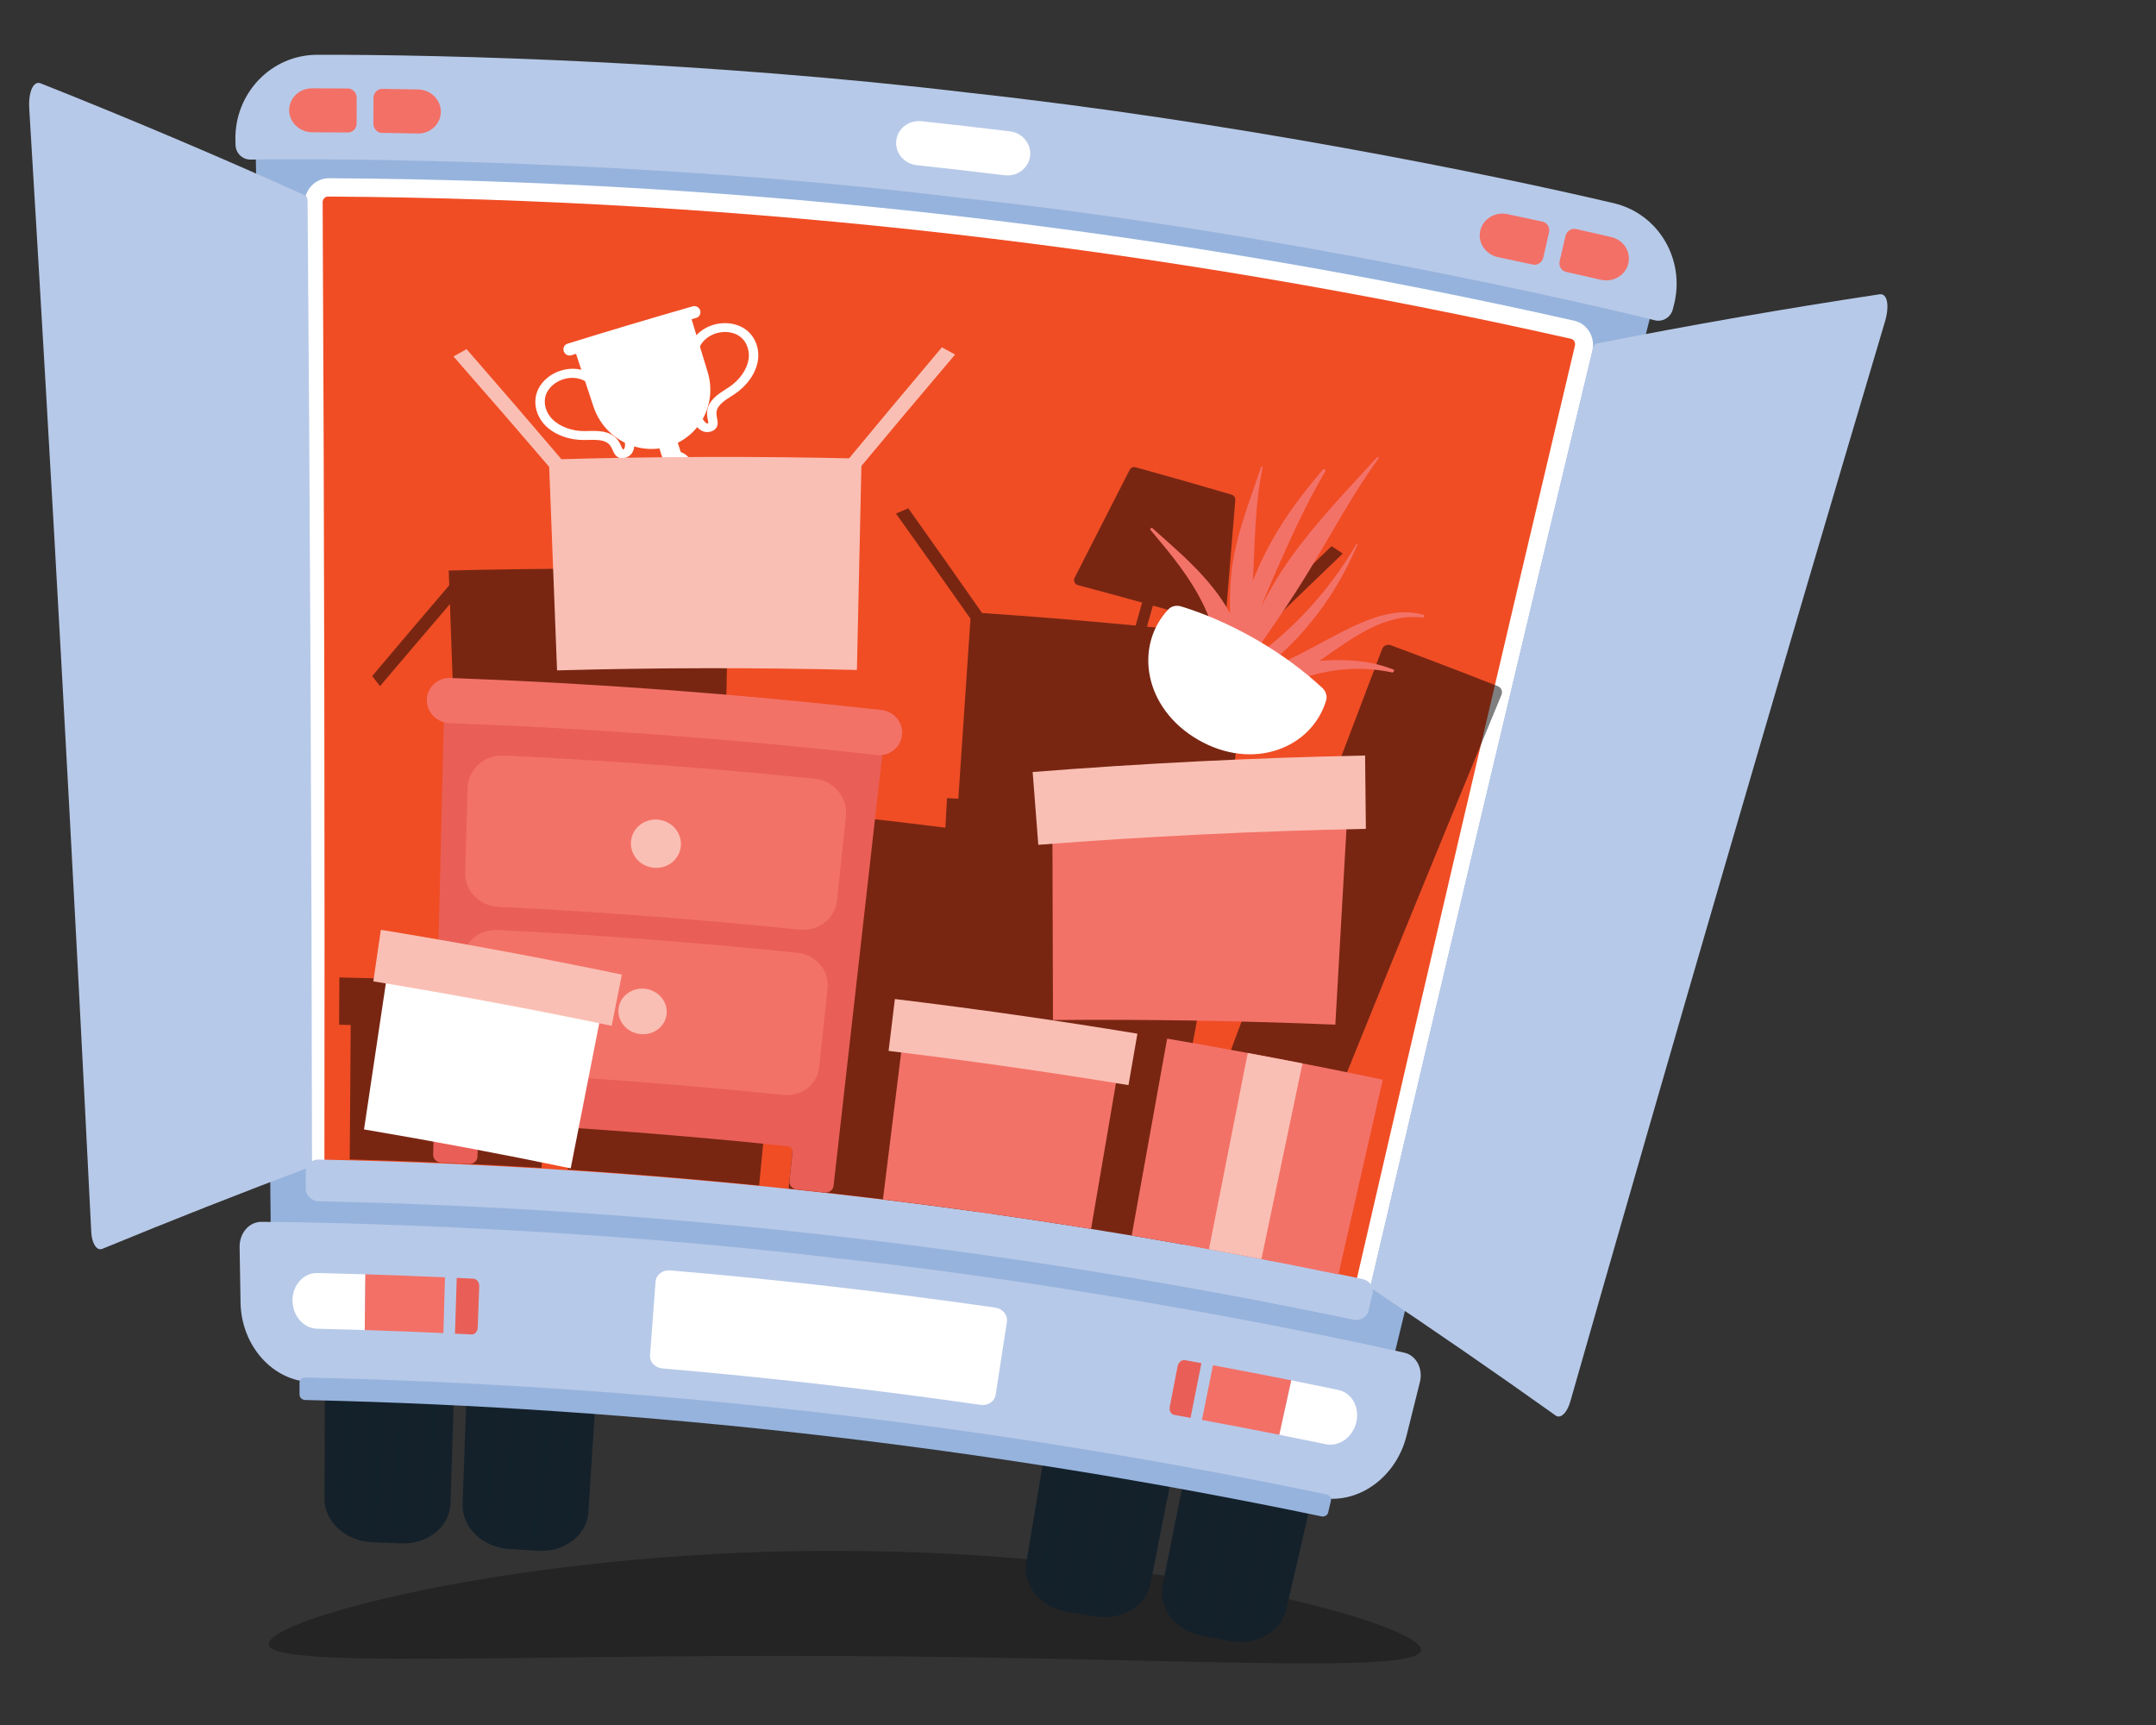<svg xmlns="http://www.w3.org/2000/svg" xmlns:xlink="http://www.w3.org/1999/xlink" id="Layer_1" x="0px" y="0px" width="1000px" height="800px" viewBox="0 0 1000 800" style="enable-background:new 0 0 1000 800;" xml:space="preserve">
<rect x="0" y="0" width="1000" height="800" fill="#333333" stroke="none"/>
<g>
	<g style="opacity:0.3;">
		<path style="fill:#010101;" d="M657.944,762.875c14.345,14.992-104.122,5.839-266.103,5.145    c-161.977-0.96-280.529,6.983-266.034-7.863c14.305-14.229,133.077-42.015,266.285-40.861    C525.303,719.505,643.785,748.498,657.944,762.875z"></path>
	</g>
	<g>
		<g>
			<g>
				<path style="fill:#14212B;" d="M557.396,758.506c4.322,0.817,8.646,1.646,12.968,2.488c12.111,2.355,23.852-4.093,26.271-14.609      c7.736-33.71,15.497-67.411,23.28-101.098c2.673-11.548-5.646-23.213-18.634-25.807c-4.629-0.925-9.265-1.833-13.898-2.737      c-13-2.521-25.466,5.069-27.796,16.716c-6.8,33.952-13.586,67.904-20.354,101.867      C537.125,745.927,545.273,756.212,557.396,758.506z"></path>
				<g style="opacity:0.75;">
					<path style="opacity:0.5;fill:#14212B;" d="M548.104,745.595c-0.25-0.046-0.503-0.09-0.753-0.138       c-1.418-0.262-2.368-1.47-2.119-2.702c7.756-38.201,15.53-76.39,23.332-114.571c0.278-1.357,1.721-2.227,3.226-1.943       c0.268,0.05,0.533,0.1,0.8,0.149c1.505,0.284,2.495,1.615,2.215,2.968c-7.914,38.153-15.804,76.319-23.67,114.489       C550.879,745.075,549.525,745.858,548.104,745.595z"></path>
					<path style="opacity:0.5;fill:#14212B;" d="M559.118,754.011c-0.251-0.046-0.501-0.096-0.749-0.14       c-1.415-0.272-2.354-1.476-2.098-2.698c8.887-42.445,17.805-84.874,26.752-127.294c0.285-1.357,1.743-2.23,3.249-1.936       c0.269,0.05,0.534,0.104,0.802,0.156c1.509,0.291,2.495,1.634,2.203,2.993c-9.077,42.385-18.116,84.782-27.131,127.194       C561.887,753.51,560.532,754.28,559.118,754.011z"></path>
					<path style="opacity:0.5;fill:#14212B;" d="M571.374,756.367c-0.25-0.05-0.499-0.098-0.748-0.147       c-1.415-0.274-2.348-1.484-2.082-2.702c9.146-42.377,18.326-84.739,27.54-127.087c0.297-1.356,1.757-2.218,3.266-1.918       c0.265,0.052,0.53,0.105,0.799,0.16c1.507,0.301,2.485,1.646,2.186,3.003c-9.339,42.313-18.646,84.64-27.918,126.985       C574.148,755.881,572.788,756.646,571.374,756.367z"></path>
					<path style="opacity:0.5;fill:#14212B;" d="M584.985,752.696c-0.252-0.052-0.502-0.104-0.751-0.151       c-1.416-0.28-2.344-1.503-2.073-2.727c8.459-38.021,16.945-76.026,25.461-114.02c0.301-1.347,1.763-2.197,3.264-1.89       c0.266,0.057,0.533,0.11,0.796,0.167c1.502,0.305,2.47,1.648,2.163,2.995c-8.628,37.962-17.226,75.937-25.796,113.925       C587.772,752.217,586.401,752.978,584.985,752.696z"></path>
				</g>
			</g>
			<g>
				<path style="fill:#14212B;" d="M494.871,747.463c4.341,0.711,8.681,1.433,13.019,2.168c12.159,2.054,23.678-4.703,25.763-15.307      c6.673-33.985,13.362-67.965,20.068-101.938c2.305-11.646-6.364-23.115-19.411-25.366c-4.651-0.804-9.303-1.594-13.958-2.369      c-13.053-2.183-25.256,5.751-27.214,17.48c-5.717,34.188-11.422,68.377-17.117,102.568      C474.247,735.372,482.7,745.466,494.871,747.463z"></path>
				<g style="opacity:0.75;">
					<path style="opacity:0.5;fill:#14212B;" d="M485.196,734.762c-0.251-0.04-0.505-0.082-0.758-0.119       c-1.424-0.229-2.407-1.415-2.199-2.654c6.552-38.465,13.115-76.924,19.69-115.378c0.235-1.366,1.649-2.278,3.159-2.035       c0.269,0.046,0.535,0.089,0.804,0.129c1.51,0.245,2.541,1.553,2.305,2.918c-6.693,38.43-13.37,76.868-20.033,115.313       C487.949,734.169,486.621,734.99,485.196,734.762z"></path>
					<path style="opacity:0.5;fill:#14212B;" d="M496.451,742.917c-0.252-0.043-0.502-0.083-0.753-0.124       c-1.422-0.233-2.396-1.418-2.178-2.65c7.55-42.747,15.116-85.489,22.707-128.228c0.245-1.372,1.67-2.28,3.185-2.027       c0.27,0.044,0.536,0.09,0.805,0.134c1.514,0.253,2.541,1.571,2.292,2.94c-7.719,42.71-15.411,85.428-23.088,128.151       C499.201,742.346,497.871,743.15,496.451,742.917z"></path>
					<path style="opacity:0.5;fill:#14212B;" d="M508.757,744.969c-0.252-0.041-0.502-0.083-0.754-0.127       c-1.421-0.241-2.387-1.428-2.161-2.656c7.811-42.694,15.646-85.383,23.502-128.062c0.252-1.372,1.684-2.271,3.196-2.01       c0.27,0.044,0.536,0.089,0.805,0.137c1.514,0.263,2.53,1.584,2.275,2.952c-7.985,42.651-15.945,85.313-23.883,127.98       C511.508,744.41,510.174,745.208,508.757,744.969z"></path>
					<path style="opacity:0.5;fill:#14212B;" d="M522.227,740.942c-0.255-0.043-0.504-0.087-0.759-0.131       c-1.419-0.245-2.383-1.446-2.15-2.679c7.26-38.315,14.537-76.627,21.835-114.926c0.26-1.359,1.694-2.249,3.198-1.982       c0.268,0.048,0.535,0.096,0.803,0.144c1.506,0.264,2.515,1.588,2.252,2.945c-7.415,38.277-14.805,76.56-22.178,114.85       C524.989,740.394,523.647,741.19,522.227,740.942z"></path>
				</g>
			</g>
		</g>
		<g>
			<g>
				<path style="fill:#14212B;" d="M236.194,718.374c4.392,0.271,8.782,0.553,13.171,0.844c12.305,0.821,22.833-7.094,23.53-17.886      c2.225-34.593,4.438-69.186,6.642-103.777c0.761-11.864-9.321-22.367-22.531-23.207c-4.708-0.3-9.418-0.586-14.132-0.86      c-13.214-0.773-24.263,8.428-24.665,20.297c-1.191,34.609-2.399,69.219-3.625,103.832      C214.205,708.418,223.885,717.613,236.194,718.374z"></path>
				<g style="opacity:0.75;">
					<path style="opacity:0.5;fill:#14212B;" d="M224.974,706.701c-0.254-0.013-0.51-0.027-0.765-0.044       c-1.44-0.081-2.567-1.159-2.519-2.415c1.524-38.966,3.024-77.928,4.505-116.887c0.053-1.381,1.334-2.44,2.862-2.359       c0.271,0.015,0.542,0.031,0.812,0.046c1.53,0.081,2.721,1.271,2.665,2.654c-1.599,38.961-3.216,77.921-4.856,116.885       C227.624,705.835,226.415,706.784,224.974,706.701z"></path>
					<path style="opacity:0.5;fill:#14212B;" d="M237.173,713.683c-0.254-0.012-0.507-0.028-0.763-0.043       c-1.436-0.09-2.553-1.171-2.497-2.418c1.967-43.357,3.909-86.709,5.827-130.061c0.061-1.391,1.354-2.451,2.886-2.361       c0.272,0.017,0.544,0.031,0.814,0.048c1.536,0.092,2.723,1.293,2.657,2.684c-2.047,43.352-4.12,86.703-6.216,130.057       C239.822,712.837,238.609,713.772,237.173,713.683z"></path>
					<path style="opacity:0.5;fill:#14212B;" d="M249.624,714.483c-0.255-0.017-0.51-0.033-0.763-0.05       c-1.435-0.096-2.545-1.181-2.482-2.43c2.234-43.35,4.45-86.701,6.641-130.049c0.071-1.389,1.368-2.44,2.902-2.345       c0.271,0.019,0.542,0.035,0.812,0.052c1.534,0.1,2.716,1.308,2.641,2.698c-2.322,43.346-4.666,86.692-7.03,130.04       C252.275,713.647,251.056,714.579,249.624,714.483z"></path>
					<path style="opacity:0.5;fill:#14212B;" d="M262.438,709.102c-0.256-0.019-0.508-0.035-0.763-0.056       c-1.44-0.1-2.548-1.199-2.476-2.453c2.25-38.949,4.483-77.902,6.697-116.85c0.081-1.384,1.383-2.422,2.908-2.317       c0.272,0.021,0.542,0.037,0.812,0.056c1.528,0.108,2.696,1.313,2.615,2.698c-2.335,38.945-4.685,77.891-7.048,116.84       C265.104,708.274,263.878,709.202,262.438,709.102z"></path>
				</g>
			</g>
			<g>
				<path style="fill:#14212B;" d="M172.774,715.257c4.399,0.159,8.795,0.334,13.193,0.52c12.326,0.518,22.599-7.647,22.955-18.449      c1.129-34.615,2.236-69.223,3.33-103.832c0.376-11.873-10.035-22.097-23.27-22.592c-4.718-0.177-9.438-0.339-14.155-0.492      c-13.238-0.422-23.99,9.043-24.012,20.903c-0.076,34.576-0.177,69.156-0.304,103.745      C150.475,705.852,160.445,714.801,172.774,715.257z"></path>
				<g style="opacity:0.75;">
					<path style="opacity:0.5;fill:#14212B;" d="M161.187,703.874c-0.256-0.006-0.511-0.014-0.767-0.022       c-1.444-0.046-2.606-1.098-2.597-2.351c0.288-38.941,0.545-77.878,0.771-116.811c0.008-1.382,1.256-2.47,2.787-2.43       c0.271,0.008,0.542,0.017,0.813,0.022c1.531,0.044,2.763,1.203,2.75,2.584c-0.344,38.935-0.718,77.876-1.121,116.825       C163.808,702.945,162.629,703.922,161.187,703.874z"></path>
					<path style="opacity:0.5;fill:#14212B;" d="M173.603,710.549c-0.254-0.011-0.508-0.019-0.763-0.029       c-1.438-0.054-2.59-1.105-2.573-2.353c0.594-43.344,1.15-86.681,1.672-130.014c0.017-1.389,1.277-2.479,2.812-2.43       c0.271,0.008,0.544,0.019,0.816,0.027c1.535,0.048,2.765,1.22,2.743,2.61c-0.654,43.335-1.342,86.676-2.063,130.023       C176.224,709.632,175.042,710.603,173.603,710.549z"></path>
					<path style="opacity:0.5;fill:#14212B;" d="M186.074,711.039c-0.255-0.011-0.507-0.022-0.763-0.031       c-1.438-0.061-2.584-1.118-2.558-2.367c0.863-43.35,1.691-86.697,2.487-130.036c0.024-1.391,1.291-2.474,2.825-2.415       c0.272,0.01,0.545,0.019,0.816,0.029c1.536,0.056,2.755,1.236,2.727,2.625c-0.929,43.343-1.888,86.692-2.879,130.048       C188.701,710.137,187.512,711.1,186.074,711.039z"></path>
					<path style="opacity:0.5;fill:#14212B;" d="M198.717,705.348c-0.255-0.012-0.511-0.024-0.769-0.037       c-1.44-0.064-2.582-1.135-2.55-2.391c1.016-38.961,2.004-77.921,2.968-116.874c0.034-1.381,1.303-2.455,2.833-2.389       c0.269,0.011,0.542,0.025,0.812,0.035c1.53,0.064,2.737,1.241,2.701,2.625c-1.083,38.956-2.188,77.918-3.32,116.882       C201.356,704.452,200.156,705.412,198.717,705.348z"></path>
				</g>
			</g>
		</g>
	</g>
	<g>
		<path style="fill:#96B3DD;" d="M612.317,666.575c-152.088-31.402-306.642-49.095-461.893-52.877    c-13.481-0.333-24.512-10.289-24.634-22.496c-1.708-175.198-4.128-350.208-7.254-525.012    c-0.332-18.09,13.502-33.065,30.904-33.014c200.259,0.617,399.744,23.443,594.962,68.079    c16.963,3.881,27.056,21.595,22.647,39.145c-42.525,169.587-84.415,339.539-125.655,509.827    C638.52,662.092,625.525,669.301,612.317,666.575z"></path>
	</g>
	<path style="fill:#B7C9E8;" d="M651.255,627.306c5.638,1.241,8.894,7.4,7.317,13.712c-2.074,8.307-4.146,16.612-6.219,24.918   c-4.896,19.598-22.959,32.152-40.389,28.54c-153.894-31.982-310.333-49.893-467.474-53.524c-17.846-0.42-32.584-16.7-32.925-36.922   c-0.139-8.562-0.283-17.119-0.428-25.679c-0.11-6.503,4.457-11.771,10.223-11.704c34.649,0.162,151.21,2.914,266.489,16.863   C503.302,595.975,617.47,619.637,651.255,627.306z"></path>
	<path style="fill:#B7C9E8;" d="M748.311,94.19c-58.543-13.775-177.954-37.947-298.62-51.151   C329.159,28.644,207.374,25.218,147.23,25.412c-21.504-0.041-38.518,17.963-38.038,39.568c0.018,0.741,0.033,1.483,0.049,2.224   c0.082,3.797,3.178,6.837,6.944,6.808c32.776-0.579,181.383-0.432,327.947,17.611c146.846,15.531,291.644,48.958,323.443,56.927   c3.66,0.879,7.363-1.381,8.301-5.063c0.186-0.72,0.367-1.439,0.55-2.158C781.775,120.391,769.27,99.009,748.311,94.19z"></path>
	<path style="fill:#FFFFFF;" d="M143.531,541.941c-0.29-149.247-1.06-298.379-2.309-447.38c-0.056-6.589,5.043-11.947,11.39-11.91   c194.357,1.16,387.937,23.312,577.525,66.086c6.192,1.399,9.948,7.769,8.405,14.174c-34.869,144.88-69.307,289.988-103.302,435.317   c-1.08,4.614-6.057,7.477-11.12,6.427c-155.119-32.254-312.81-50.306-471.209-53.943   C147.742,550.595,143.542,546.685,143.531,541.941z"></path>
	<path style="fill:#F04D25;" d="M150.461,551.028c0.219-152.534-0.048-304.954-0.801-457.25c-0.006-1.451,1.128-2.633,2.521-2.625   c193.993,1.185,387.211,23.296,576.453,65.965c1.364,0.308,2.201,1.715,1.865,3.129c-35.132,148.2-69.819,296.625-104.061,445.269   c-0.234,1.017-1.333,1.653-2.453,1.418c-155.2-32.277-312.976-50.34-471.458-53.969   C151.389,552.938,150.459,552.068,150.461,551.028z"></path>
	<g>
		<g>
			<path style="fill:#B7C9E8;" d="M728.31,650.097c47.836-167.532,96.5-334.508,145.964-500.89c2.24-7.52,1.127-13.267-2.479-12.724     c-43.778,6.605-87.632,14.238-131.523,22.893c-0.507,0.1-1.175,1.237-1.485,2.525c-34.731,144.296-69.033,288.819-102.897,433.56     c-0.219,0.934-0.118,1.879,0.229,2.105c28.674,19.125,57.168,38.771,85.46,58.935C723.82,658.102,726.842,655.229,728.31,650.097     z"></path>
		</g>
		<g>
			<path style="fill:#B7C9E8;" d="M13.57,50.439c10.509,173.266,20.095,346.927,28.758,520.946c0.266,5.346,2.57,8.84,5.125,7.788     c32.121-13.231,64.315-25.915,96.57-38.045c0.385-0.142,0.699-1.046,0.699-2.004c-0.211-148.648-0.898-297.185-2.055-445.597     c-0.011-1.33-0.401-2.581-0.875-2.792C100.996,72.363,60.003,54.996,18.846,38.647C15.47,37.309,13.096,42.634,13.57,50.439z"></path>
		</g>
	</g>
	<path style="fill:#B7C9E8;" d="M147.837,557.098c161.3,3.426,321.887,21.809,479.787,54.919c3.236,0.68,6.414-1.142,7.108-4.08   c0.633-2.711,1.27-5.417,1.902-8.123c0.698-2.968-1.382-5.942-4.645-6.628c-159.318-33.529-321.375-52.08-484.149-55.424   c-3.337-0.066-6.034,2.359-6.025,5.408c0.007,2.779,0.014,5.563,0.022,8.343C141.846,554.531,144.532,557.023,147.837,557.098z"></path>
	<g>
		<path style="fill:#96B3DD;" d="M141.623,649.282c158.413,3.535,316.122,21.59,471.229,53.948c1.453,0.301,2.872-0.482,3.171-1.761    c0.435-1.842,0.866-3.684,1.299-5.524c0.302-1.283-0.637-2.573-2.097-2.877c-155.887-32.587-314.397-50.734-473.616-54.223    c-1.491-0.033-2.695,1.013-2.691,2.332c0.005,1.892,0.009,3.781,0.016,5.673C138.935,648.164,140.141,649.249,141.623,649.282z"></path>
	</g>
	<g>
		<g>
			<g>
				<path style="fill:#E95F57;" d="M211.844,592.643c-0.269,8.617-0.542,17.235-0.813,25.853c2.536,0.123,5.069,0.25,7.606,0.379      c1.552,0.076,2.876-1.326,2.941-3.129c0.236-6.418,0.469-12.835,0.702-19.253c0.068-1.831-1.164-3.396-2.735-3.478      C216.977,592.886,214.412,592.761,211.844,592.643z"></path>
			</g>
			<path style="fill:#FFFFFF;" d="M135.674,603.156c0.017,3.561,1.313,6.782,3.386,9.159c2.068,2.349,4.933,3.84,8.085,3.91     c7.346,0.173,14.688,0.374,22.031,0.609c0.099-8.616,0.195-17.231,0.292-25.847c-7.434-0.229-14.87-0.424-22.306-0.591     C140.776,590.257,135.638,596.004,135.674,603.156z"></path>
			<g>
				<path style="fill:#F37067;" d="M169.468,590.988c-0.096,8.615-0.193,17.23-0.292,25.847c12.163,0.384,24.322,0.854,36.475,1.411      c0.25-8.62,0.499-17.237,0.746-25.854C194.092,591.836,181.782,591.368,169.468,590.988z"></path>
			</g>
		</g>
		<g>
			<g>
				<path style="fill:#E95F57;" d="M552.196,657.555c1.682-8.457,3.366-16.917,5.05-25.372c-2.53-0.464-5.059-0.921-7.587-1.376      c-1.548-0.276-3.103,0.969-3.45,2.769c-1.224,6.302-2.443,12.61-3.665,18.914c-0.343,1.769,0.629,3.438,2.157,3.71      C547.204,656.648,549.699,657.1,552.196,657.555z"></path>
			</g>
			<path style="fill:#FFFFFF;" d="M629.073,659.619c0.823-3.476,0.311-6.885-1.185-9.618c-1.498-2.716-4.004-4.734-7.128-5.387     c-7.283-1.52-14.57-3.01-21.863-4.465c-1.853,8.414-3.704,16.825-5.555,25.241c7.204,1.435,14.405,2.896,21.598,4.39     C621.116,671.065,627.432,666.538,629.073,659.619z"></path>
			<g>
				<path style="fill:#F37067;" d="M593.343,665.391c1.851-8.416,3.702-16.827,5.555-25.241      c-12.083-2.413-24.179-4.739-36.291-6.979c-1.705,8.451-3.41,16.902-5.112,25.355      C569.459,660.729,581.407,663.018,593.343,665.391z"></path>
			</g>
		</g>
		<path style="fill:#FFFFFF;" d="M454.815,651.529c-49.013-7.038-98.221-12.671-147.559-16.893    c-3.413-0.293-5.993-2.997-5.764-6.059c0.861-11.407,1.718-22.812,2.577-34.217c0.238-3.159,3.256-5.487,6.745-5.191    c50.428,4.287,100.715,10.043,150.805,17.264c3.463,0.501,5.881,3.454,5.4,6.581c-1.743,11.305-3.48,22.609-5.22,33.913    C461.331,649.966,458.206,652.018,454.815,651.529z"></path>
	</g>
	<g>
		<g>
			<g>
				<path style="fill:#F37067;" d="M755.253,122.275c-0.668,2.731-2.428,4.919-4.739,6.279c-2.301,1.342-5.164,1.842-8.03,1.185      c-5.363-1.232-10.732-2.446-16.104-3.643c-2.167-0.484-3.5-2.719-2.975-5.002c0.891-3.861,1.786-7.723,2.677-11.584      c0.533-2.303,2.735-3.779,4.923-3.289c5.415,1.211,10.826,2.439,16.232,3.684C753.016,111.235,756.59,116.797,755.253,122.275z"></path>
			</g>
			<g>
				<path style="fill:#F37067;" d="M686.546,107.123c0.59-2.761,2.294-5.011,4.58-6.444c2.282-1.417,5.154-1.987,8.054-1.376      c5.428,1.145,10.849,2.309,16.271,3.487c2.188,0.476,3.537,2.737,3.011,5.042c-0.877,3.865-1.757,7.73-2.641,11.595      c-0.52,2.285-2.698,3.749-4.87,3.278c-5.376-1.166-10.756-2.317-16.139-3.449C689.063,118.044,685.365,112.631,686.546,107.123z      "></path>
			</g>
		</g>
		<g>
			<g>
				<path style="fill:#F37067;" d="M204.48,51.979c-0.045,2.816-1.279,5.325-3.228,7.131c-1.948,1.788-4.63,2.862-7.567,2.803      c-5.5-0.113-11-0.209-16.501-0.287c-2.222-0.032-4.015-1.951-4.005-4.292c0.016-3.964,0.032-7.929,0.047-11.893      c0.011-2.363,1.834-4.261,4.074-4.23c5.547,0.076,11.093,0.169,16.639,0.278C199.861,41.605,204.576,46.327,204.48,51.979z"></path>
			</g>
			<g>
				<path style="fill:#F37067;" d="M134.125,51.184c-0.033-2.817,1.133-5.366,3.045-7.23c1.916-1.85,4.594-2.997,7.556-2.993      c5.549,0.008,11.098,0.036,16.646,0.078c2.241,0.018,4.055,1.952,4.053,4.317c-0.002,3.962-0.006,7.925-0.01,11.889      c-0.002,2.34-1.806,4.218-4.029,4.199c-5.502-0.046-11.006-0.078-16.51-0.089C139,61.341,134.19,56.802,134.125,51.184z"></path>
			</g>
		</g>
		<g>
			<path style="fill:#FFFFFF;" d="M477.772,72.456c-0.355,2.804-1.864,5.164-3.991,6.771c-2.155,1.603-4.922,2.397-7.831,2.042     c-13.567-1.657-27.146-3.211-40.734-4.662c-5.832-0.623-10.094-5.667-9.523-11.285c0.286-2.818,1.711-5.229,3.84-6.891     c2.106-1.67,4.906-2.527,7.847-2.215c13.7,1.462,27.391,3.029,41.067,4.701C474.315,61.634,478.49,66.832,477.772,72.456z"></path>
		</g>
	</g>
	<g>
		<path style="opacity:0.5;fill:#010101;" d="M645.035,299.217c-1.592-0.594-3.38,0.225-3.989,1.817    c-27.213,71.406-54.186,143.037-80.907,214.891c1.391-7.244,2.779-14.485,4.167-21.729c-4.198-0.757-8.401-1.503-12.604-2.237    c4.994-26.852,9.997-53.702,15.009-80.551c2.707,0.289,5.413,0.584,8.121,0.88c1.192-10.151,2.382-20.3,3.571-30.451    c-3.035-0.335-6.073-0.664-9.11-0.988c3.369-27.398,6.734-54.792,10.1-82.187c14.443-14.079,28.914-28.058,43.411-41.943    c-1.732-1.147-3.467-2.292-5.198-3.436c-14.371,13.842-28.709,27.777-43.021,41.809c-14.186-1.609-28.387-3.1-42.604-4.48    c0.924-3.249,1.847-6.5,2.77-9.749c10.219,2.856,20.426,5.774,30.621,8.753c1.419,0.413,2.892-0.578,3.02-2.083    c1.524-18.537,3.043-37.076,4.56-55.614c0.09-1.16-0.623-2.191-1.723-2.525c-14.809-4.358-29.646-8.59-44.505-12.69    c-1.11-0.289-2.283,0.211-2.793,1.253c-8.521,16.646-17.022,33.316-25.505,50.014c-0.682,1.375,0.034,3.006,1.5,3.386    c9.951,2.644,19.89,5.339,29.816,8.099c-0.999,3.548-2.002,7.093-3.001,10.642c-23.707-2.25-47.454-4.182-71.233-5.799    c-11.359-16.285-22.772-32.476-34.238-48.574c-1.901,0.816-3.803,1.632-5.702,2.454c11.573,16.163,23.094,32.42,34.562,48.774    c-1.872,27.823-3.75,55.651-5.642,83.477c-1.745-0.102-3.494-0.202-5.241-0.3c-0.254,4.574-0.506,9.146-0.759,13.717    c-30.137-3.803-60.34-7.085-90.593-9.847c0.123-7.737,0.241-15.474,0.357-23.208c-3.958-0.087-7.918-0.167-11.875-0.236    c0.48-24.265,0.949-48.534,1.409-72.8c14.372,10.227,28.704,20.581,42.99,31.065c0.799-1.811,1.602-3.622,2.4-5.433    c-15.032-11.08-30.111-22.017-45.24-32.81c0.041-2.045,0.081-4.086,0.12-6.13c-43.249-0.997-86.571-0.95-129.934,0.145    c0.088,2.275,0.172,4.551,0.258,6.827c-11.945,13.975-23.863,28.015-35.752,42.119c1.21,1.554,2.422,3.112,3.632,4.668    c10.789-12.736,21.601-25.425,32.438-38.057c0.862,23.686,1.706,47.373,2.534,71.071c-0.845,0.028-1.688,0.056-2.532,0.084    c0.474,10.156,0.943,20.313,1.412,30.469c1.987-0.059,3.976-0.111,5.966-0.162c-0.712,24.515-1.433,49.033-2.162,73.553    c-18.827-0.825-37.667-1.444-56.516-1.866c-0.03,7.313-0.061,14.625-0.092,21.937c1.786,0.042,3.572,0.081,5.358,0.129    c-0.14,20.772-0.292,41.548-0.451,62.322c29.689,0.813,59.348,2.129,88.971,3.949c1.027-20.791,2.047-41.578,3.063-62.372    c1.78,0.108,3.563,0.219,5.345,0.328c0.37-7.239,0.742-14.479,1.111-21.718c2.427,0.149,4.852,0.306,7.276,0.459    c-1.526,28.026-3.062,56.056-4.603,84.08c29.617,1.965,59.194,4.428,88.722,7.397c2.708-27.966,5.411-55.931,8.116-83.895    c4.739,0.472,9.479,0.958,14.215,1.459c-2.88,27.947-5.766,55.897-8.656,83.845c29.502,3.122,58.948,6.749,88.327,10.875    c4.042-27.802,8.088-55.599,12.139-83.4c2.228,0.315,4.458,0.632,6.686,0.954c-4.136,27.785-8.268,55.571-12.392,83.358    c29.366,4.199,58.669,8.9,87.889,14.099c0.246-1.293,0.495-2.59,0.742-3.883c13.481,3.735,26.938,7.581,40.372,11.536    c35.229-87.93,70.865-175.458,106.904-262.564c0.645-1.567-0.115-3.339-1.688-3.961    C678.22,311.732,661.647,305.393,645.035,299.217z M344.743,464.174c-3.986-0.376-7.972-0.738-11.959-1.098    c2.289-27.241,4.574-54.484,6.853-81.726c2.289,0.049,4.574,0.097,6.861,0.152c-0.458,5.294-0.92,10.586-1.378,15.876    c1.85,0.168,3.701,0.339,5.548,0.511C348.696,419.984,346.721,442.079,344.743,464.174z"></path>
		<g>
			<g>
				<path style="fill:#F37268;" d="M619.358,475.196c-43.646-1.802-87.315-2.513-130.963-2.137      c-0.125-38.432-0.237-76.868-0.34-115.301c45.939-0.335,91.897,0.524,137.831,2.577      C623.686,398.617,621.511,436.901,619.358,475.196z"></path>
			</g>
			<path style="fill:#FABFB4;" d="M633.519,384.388c-50.665,1.007-101.332,3.479-151.929,7.409     c-0.871-11.251-1.743-22.506-2.618-33.758c51.354-4.054,102.772-6.609,154.192-7.658     C633.281,361.719,633.4,373.053,633.519,384.388z"></path>
		</g>
		<g>
			<g>
				<path style="fill:#F37268;" d="M506.059,569.92c-32.093-5.169-64.274-9.735-96.526-13.701      c3.386-27.289,6.773-54.578,10.161-81.868c33.499,4.125,66.919,8.894,100.245,14.308      C515.305,515.742,510.677,542.833,506.059,569.92z"></path>
			</g>
			<path style="fill:#FABFB4;" d="M523.411,503.243c-36.976-6.083-74.071-11.373-111.263-15.865     c0.974-8.017,1.947-16.039,2.919-24.059c37.603,4.544,75.108,9.9,112.49,16.067C526.176,487.337,524.792,495.291,523.411,503.243     z"></path>
		</g>
		<g>
			<g>
				<path style="fill:#F37268;" d="M641.354,500.739c-6.877,30.091-13.735,60.189-20.577,90.295      c-31.854-6.602-63.818-12.604-95.875-18.009c5.471-30.445,10.954-60.89,16.443-91.328      C574.79,487.397,608.133,493.745,641.354,500.739z"></path>
			</g>
			<path style="fill:#FABFB4;" d="M604.116,493.18c-6.363,30.231-12.712,60.47-19.041,90.715c-8.104-1.562-16.212-3.087-24.33-4.571     c5.985-30.329,11.984-60.655,17.994-90.975C587.206,489.918,595.662,491.527,604.116,493.18z"></path>
		</g>
		<g>
			<g>
				<g>
					<path style="fill:#FFFFFF;" d="M347.429,255.063c-13.389,4.114-26.733,8.328-40.032,12.637       c-4.24,1.373-8.821-0.929-10.238-5.169c-1.207-3.608-2.411-7.215-3.614-10.825c-1.431-4.286,0.888-8.897,5.182-10.271       c13.47-4.309,26.988-8.517,40.55-12.63c4.292-1.302,8.842,1.14,10.157,5.427c1.106,3.606,2.209,7.213,3.318,10.821       C354.051,249.291,351.665,253.761,347.429,255.063z"></path>
				</g>
				<path style="fill:#FFFFFF;" d="M306.605,253.781c-0.366-1.116-0.733-2.232-1.1-3.349c-0.616-1.881,0.408-3.896,2.292-4.494      c8.879-2.823,17.774-5.604,26.694-8.343c1.881-0.578,3.882,0.483,4.471,2.362c0.348,1.117,0.696,2.235,1.047,3.352      c0.581,1.872-0.463,3.853-2.335,4.432c-8.875,2.741-17.729,5.52-26.562,8.343C309.237,256.686,307.222,255.656,306.605,253.781z      "></path>
				<g>
					<path style="fill:#FFFFFF;" d="M321.389,227.462c-2.818,0.871-5.631,1.743-8.444,2.623c-2.512-7.813-5.021-15.625-7.529-23.438       c2.845-0.877,5.693-1.749,8.54-2.618C316.432,211.841,318.908,219.653,321.389,227.462z"></path>
					<path style="fill:#FFFFFF;" d="M320.84,214.828c1.293,4.107-0.96,8.44-5.029,9.699c-4.073,1.263-8.445-1.026-9.771-5.132       c-1.33-4.117,0.913-8.497,5.016-9.758C315.159,208.375,319.541,210.713,320.84,214.828z"></path>
					<g>
						<path style="fill:#FFFFFF;" d="M344.428,151.887c-8.278-4.599-20.518-1.159-24.258,8.032        c-4.842,11.886-4.045,25.321,1.509,35.548c1.011,1.87,2.284,3.744,4.375,4.57c2.091,0.834,5.178,0.178,6.331-1.874        c1.264-2.265-0.37-4.691-0.052-7.14c0.486-3.694,4.947-5.965,8.387-8.25c5.63-3.73,9.879-9.533,10.813-15.605        C352.467,161.083,349.81,154.874,344.428,151.887z M347.203,166.613c-0.718,4.752-4.18,9.673-9.011,12.89        c-0.471,0.315-0.979,0.625-1.483,0.947c-3.587,2.29-8.047,5.14-8.698,10.128c-0.203,1.584,0.077,3.007,0.302,4.147        c0.099,0.495,0.242,1.226,0.225,1.552c-0.073,0.03-0.178,0.065-0.307,0.082c-0.225,0.029-0.398-0.006-0.43-0.012        c-0.875-0.356-1.687-1.717-2.231-2.711c-5.061-9.357-5.582-21.741-1.273-32.257c1.603-3.917,5.54-6.727,10.277-7.313        c2.733-0.335,5.437,0.142,7.601,1.337C345.888,157.47,347.902,161.972,347.203,166.613z"></path>
						<path style="fill:#FFFFFF;" d="M252.743,197.119c4.351,4.552,11.289,7.004,18.156,6.946c4.191-0.031,9.217-0.648,11.777,2.144        c1.693,1.848,1.761,4.772,4.13,5.938c2.148,1.046,5.083-0.145,6.318-2.009c1.244-1.854,1.203-4.113,0.947-6.226        c-1.378-11.546-8.534-23.089-19.47-30.283c-8.479-5.579-20.692-1.695-24.9,6.748        C246.961,185.869,248.393,192.557,252.743,197.119z M253.644,182.063c1.107-2.202,3.081-4.101,5.556-5.334        c4.288-2.138,9.206-1.973,12.824,0.396c9.708,6.356,16.491,16.89,17.771,27.455c0.129,1.129,0.253,2.704-0.262,3.492        c-0.024,0.023-0.143,0.15-0.347,0.252c-0.117,0.058-0.224,0.086-0.302,0.101c-0.205-0.26-0.515-0.941-0.721-1.406        c-0.479-1.067-1.08-2.401-2.172-3.599c-3.452-3.77-8.808-3.638-13.125-3.529c-0.605,0.011-1.207,0.037-1.784,0.04        c-5.898,0.03-11.664-2.129-15.052-5.697C252.718,190.749,251.756,185.858,253.644,182.063z"></path>
					</g>
					<path style="fill:#FFFFFF;" d="M266.674,162.547c17.796-5.514,35.673-10.858,53.625-16.03       c2.638,8.658,5.278,17.316,7.92,25.974c4.501,14.759-3.589,30.071-18.004,34.506l0,0c-14.451,4.437-30.071-3.688-34.958-18.458       C272.393,179.876,269.531,171.21,266.674,162.547z"></path>
					<path style="fill:#FFFFFF;" d="M322.95,147.417c-19.408,5.583-38.729,11.361-57.956,17.339       c-1.449,0.453-3.023-0.38-3.513-1.862l0,0c-0.493-1.484,0.284-3.051,1.736-3.503c19.278-5.977,38.648-11.755,58.105-17.335       c1.454-0.417,2.993,0.45,3.443,1.931l0,0C325.211,145.467,324.397,147.001,322.95,147.417z"></path>
					<path style="fill:#FFFFFF;" d="M336.219,229.278c0.733,2.361-7.081,4.326-16.564,7.284c-9.498,2.958-17.057,5.791-17.833,3.427       s5.555-9.043,15.093-12.001C326.439,225.031,335.484,226.914,336.219,229.278z"></path>
				</g>
			</g>
			<g>
				<g>
					<g>
						<path style="fill:#FABFB4;" d="M216.408,161.914c15.742,18.055,31.425,36.261,47.043,54.617        c-1.999,1.052-3.999,2.102-5.996,3.156c-15.644-18.279-31.354-36.41-47.123-54.387        C212.355,164.167,214.382,163.042,216.408,161.914z"></path>
					</g>
					<g>
						<path style="fill:#FABFB4;" d="M436.868,161.075c-15.401,18.244-30.747,36.603-46.038,55.087        c2.013,1.04,4.026,2.083,6.04,3.125c15.322-18.408,30.695-36.694,46.122-54.861        C440.952,163.306,438.909,162.189,436.868,161.075z"></path>
					</g>
				</g>
				<g>
					<path style="fill:#FABFB4;" d="M399.614,212.691c-0.717,32.672-1.436,65.346-2.162,98.02       c-46.339-1.15-92.713-1.089-139.08,0.192c-1.244-32.597-2.5-65.188-3.772-97.779       C302.94,211.667,351.297,211.526,399.614,212.691z"></path>
				</g>
			</g>
		</g>
		<g>
			<g>
				<path style="fill:#E95F57;" d="M410.58,337.91c-7.98,70.693-15.966,141.389-23.954,212.086      c-0.218,1.914-2.077,3.275-4.157,3.038c-4.29-0.479-8.583-0.949-12.876-1.413c-2.08-0.223-3.605-1.956-3.406-3.874      c0.469-4.546,0.937-9.092,1.409-13.64c0.128-1.255-0.865-2.386-2.219-2.529c-46.846-4.909-93.828-8.556-140.897-10.931      c-1.362-0.069-2.501,0.897-2.545,2.157c-0.161,4.558-0.321,9.116-0.482,13.681c-0.07,1.923-1.818,3.398-3.91,3.297      c-4.31-0.21-8.624-0.41-12.936-0.599c-2.091-0.09-3.747-1.719-3.697-3.644c1.824-70.967,3.563-141.922,5.218-212.859      C274.482,325.12,342.68,330.204,410.58,337.91z"></path>
			</g>
			<g>
				<path style="fill:#F37268;" d="M406.6,350.148c-65.823-7.406-131.931-12.349-198.187-14.802      c-5.866-0.218-10.533-5.029-10.419-10.791l0,0c0.115-5.789,5.01-10.345,10.932-10.133      c66.863,2.441,133.577,7.402,200.005,14.876c5.883,0.661,10.104,5.913,9.434,11.679l0,0      C417.695,346.721,412.431,350.805,406.6,350.148z"></path>
			</g>
			<g>
				<g>
					<path style="fill:#F37268;" d="M370.877,431.125c-46.481-4.764-93.096-8.291-139.797-10.577       c-8.708-0.429-15.573-7.477-15.328-15.853c0.383-13.086,0.768-26.169,1.146-39.258c0.251-8.678,7.742-15.461,16.734-15.038       c48.18,2.272,96.271,5.857,144.225,10.755c8.946,0.913,15.44,8.76,14.511,17.412c-1.393,13.046-2.787,26.093-4.182,39.138       C387.292,426.054,379.548,432.015,370.877,431.125z"></path>
				</g>
				<path style="fill:#FABFB4;" d="M315.806,392.229c-0.455,6.158-5.978,10.71-12.34,10.23c-6.365-0.48-11.212-5.818-10.823-11.979      c0.389-6.185,5.92-10.86,12.35-10.374C311.423,380.59,316.263,386.043,315.806,392.229z"></path>
			</g>
			<g>
				<g>
					<path style="fill:#F37268;" d="M363.221,507.777c-44.886-4.619-89.896-8.082-134.987-10.376       c-8.41-0.431-15.037-7.101-14.799-14.995c0.372-12.329,0.744-24.661,1.109-36.991c0.243-8.173,7.473-14.539,16.143-14.113       c46.473,2.289,92.861,5.808,139.118,10.553c8.632,0.886,14.911,8.296,14.04,16.439c-1.317,12.292-2.631,24.58-3.947,36.875       C379.054,503.042,371.59,508.64,363.221,507.777z"></path>
				</g>
				<path style="fill:#FABFB4;" d="M309.22,469.983c-0.428,5.808-5.752,10.089-11.898,9.617c-6.146-0.47-10.835-5.517-10.465-11.326      c0.37-5.832,5.701-10.22,11.908-9.748C304.971,458.998,309.65,464.153,309.22,469.983z"></path>
			</g>
		</g>
		<g>
			<g>
				<path style="fill:#FFFFFF;" d="M264.706,541.842c-31.828-6.612-63.787-12.633-95.863-18.057      c4.068-27.12,8.121-54.238,12.159-81.356c33.332,5.543,66.54,11.723,99.608,18.538      C275.317,487.923,270.017,514.886,264.706,541.842z"></path>
			</g>
			<path style="fill:#FABFB4;" d="M283.707,475.734c-36.683-7.655-73.54-14.528-110.548-20.612     c1.165-7.972,2.332-15.94,3.494-23.905c37.424,6.117,74.693,13.043,111.783,20.771     C286.859,459.902,285.282,467.819,283.707,475.734z"></path>
		</g>
		<g>
			<path style="fill:#F37268;" d="M646.302,310.501c-10.354-4.043-21.188-4.873-32.767-4.114c-0.549,0.038-1.087,0.116-1.634,0.17     c15.293-10.627,30.351-22.368,47.97-20.139c0.732,0.093,1.09-1.068,0.392-1.269c-12.864-3.72-26.146,1.878-38.993,8.519     c-8.12,4.198-16.115,8.769-24.328,12.658c-3.793,1.795-7.408,2.961-11.027,3.846c18.985-14.544,34.152-34.904,43.715-57.705     c0.133-0.315-0.297-0.457-0.463-0.174c-13.023,22.399-30.178,40.534-50.253,54.712c9.847-14.125,19.711-28.147,28.645-42.957     c10.46-17.345,19.934-35.039,31.815-51.429c0.348-0.484-0.288-0.971-0.672-0.548c-13.765,15.175-28.146,29.896-40.163,46.774     c-5.133,7.205-9.614,14.74-13.624,22.506c2.263-5.548,4.569-11.087,6.987-16.56c6.878-15.542,14.082-31.441,22.737-46.111     c0.461-0.782-0.445-1.566-1.054-0.86c-12.115,14.109-22.598,28.683-30.169,46.006c-0.78,1.789-1.561,3.64-2.33,5.528     c1.025-17.46,0.833-34.941,4.526-52.5c0.113-0.542-0.559-0.71-0.742-0.153c-5.197,15.72-11.819,31.938-13.604,48.099     c-0.733,6.676-0.943,13.218-0.715,19.729c-8.676-16.387-24.936-29.563-36.075-39.601c-0.473-0.422-1.23,0.359-0.805,0.868     c9.238,11.022,18.537,22.044,24.929,35.577c4.543,9.619,6.949,20.185,10.269,30.368c-0.577,0.691-0.837,1.621-0.369,2.494     c0.331,0.606,0.694,1.157,1.089,1.662c0.222,1.403,1.225,2.593,2.624,2.719c0.479,0.171,0.974,0.298,1.465,0.433     c7.405,3.253,18.886-0.829,26.527-3.417c16.152-5.459,29.979-7.046,45.51-3.776C646.384,311.997,646.975,310.766,646.302,310.501     z"></path>
			<path style="fill:#FFFFFF;" d="M615.124,324.688c-6.548,22.265-33.902,33.107-59.361,18.419     c-25.462-14.688-29.751-43.78-13.754-60.595c0.011-0.011,0.022-0.025,0.033-0.035c1.349-1.416,3.729-1.877,5.757-1.255     c11.203,3.434,23.085,8.581,34.813,15.346c11.743,6.772,22.162,14.487,30.73,22.475c1.55,1.449,2.339,3.734,1.79,5.611     C615.129,324.666,615.125,324.677,615.124,324.688z"></path>
		</g>
	</g>
</g>
</svg>